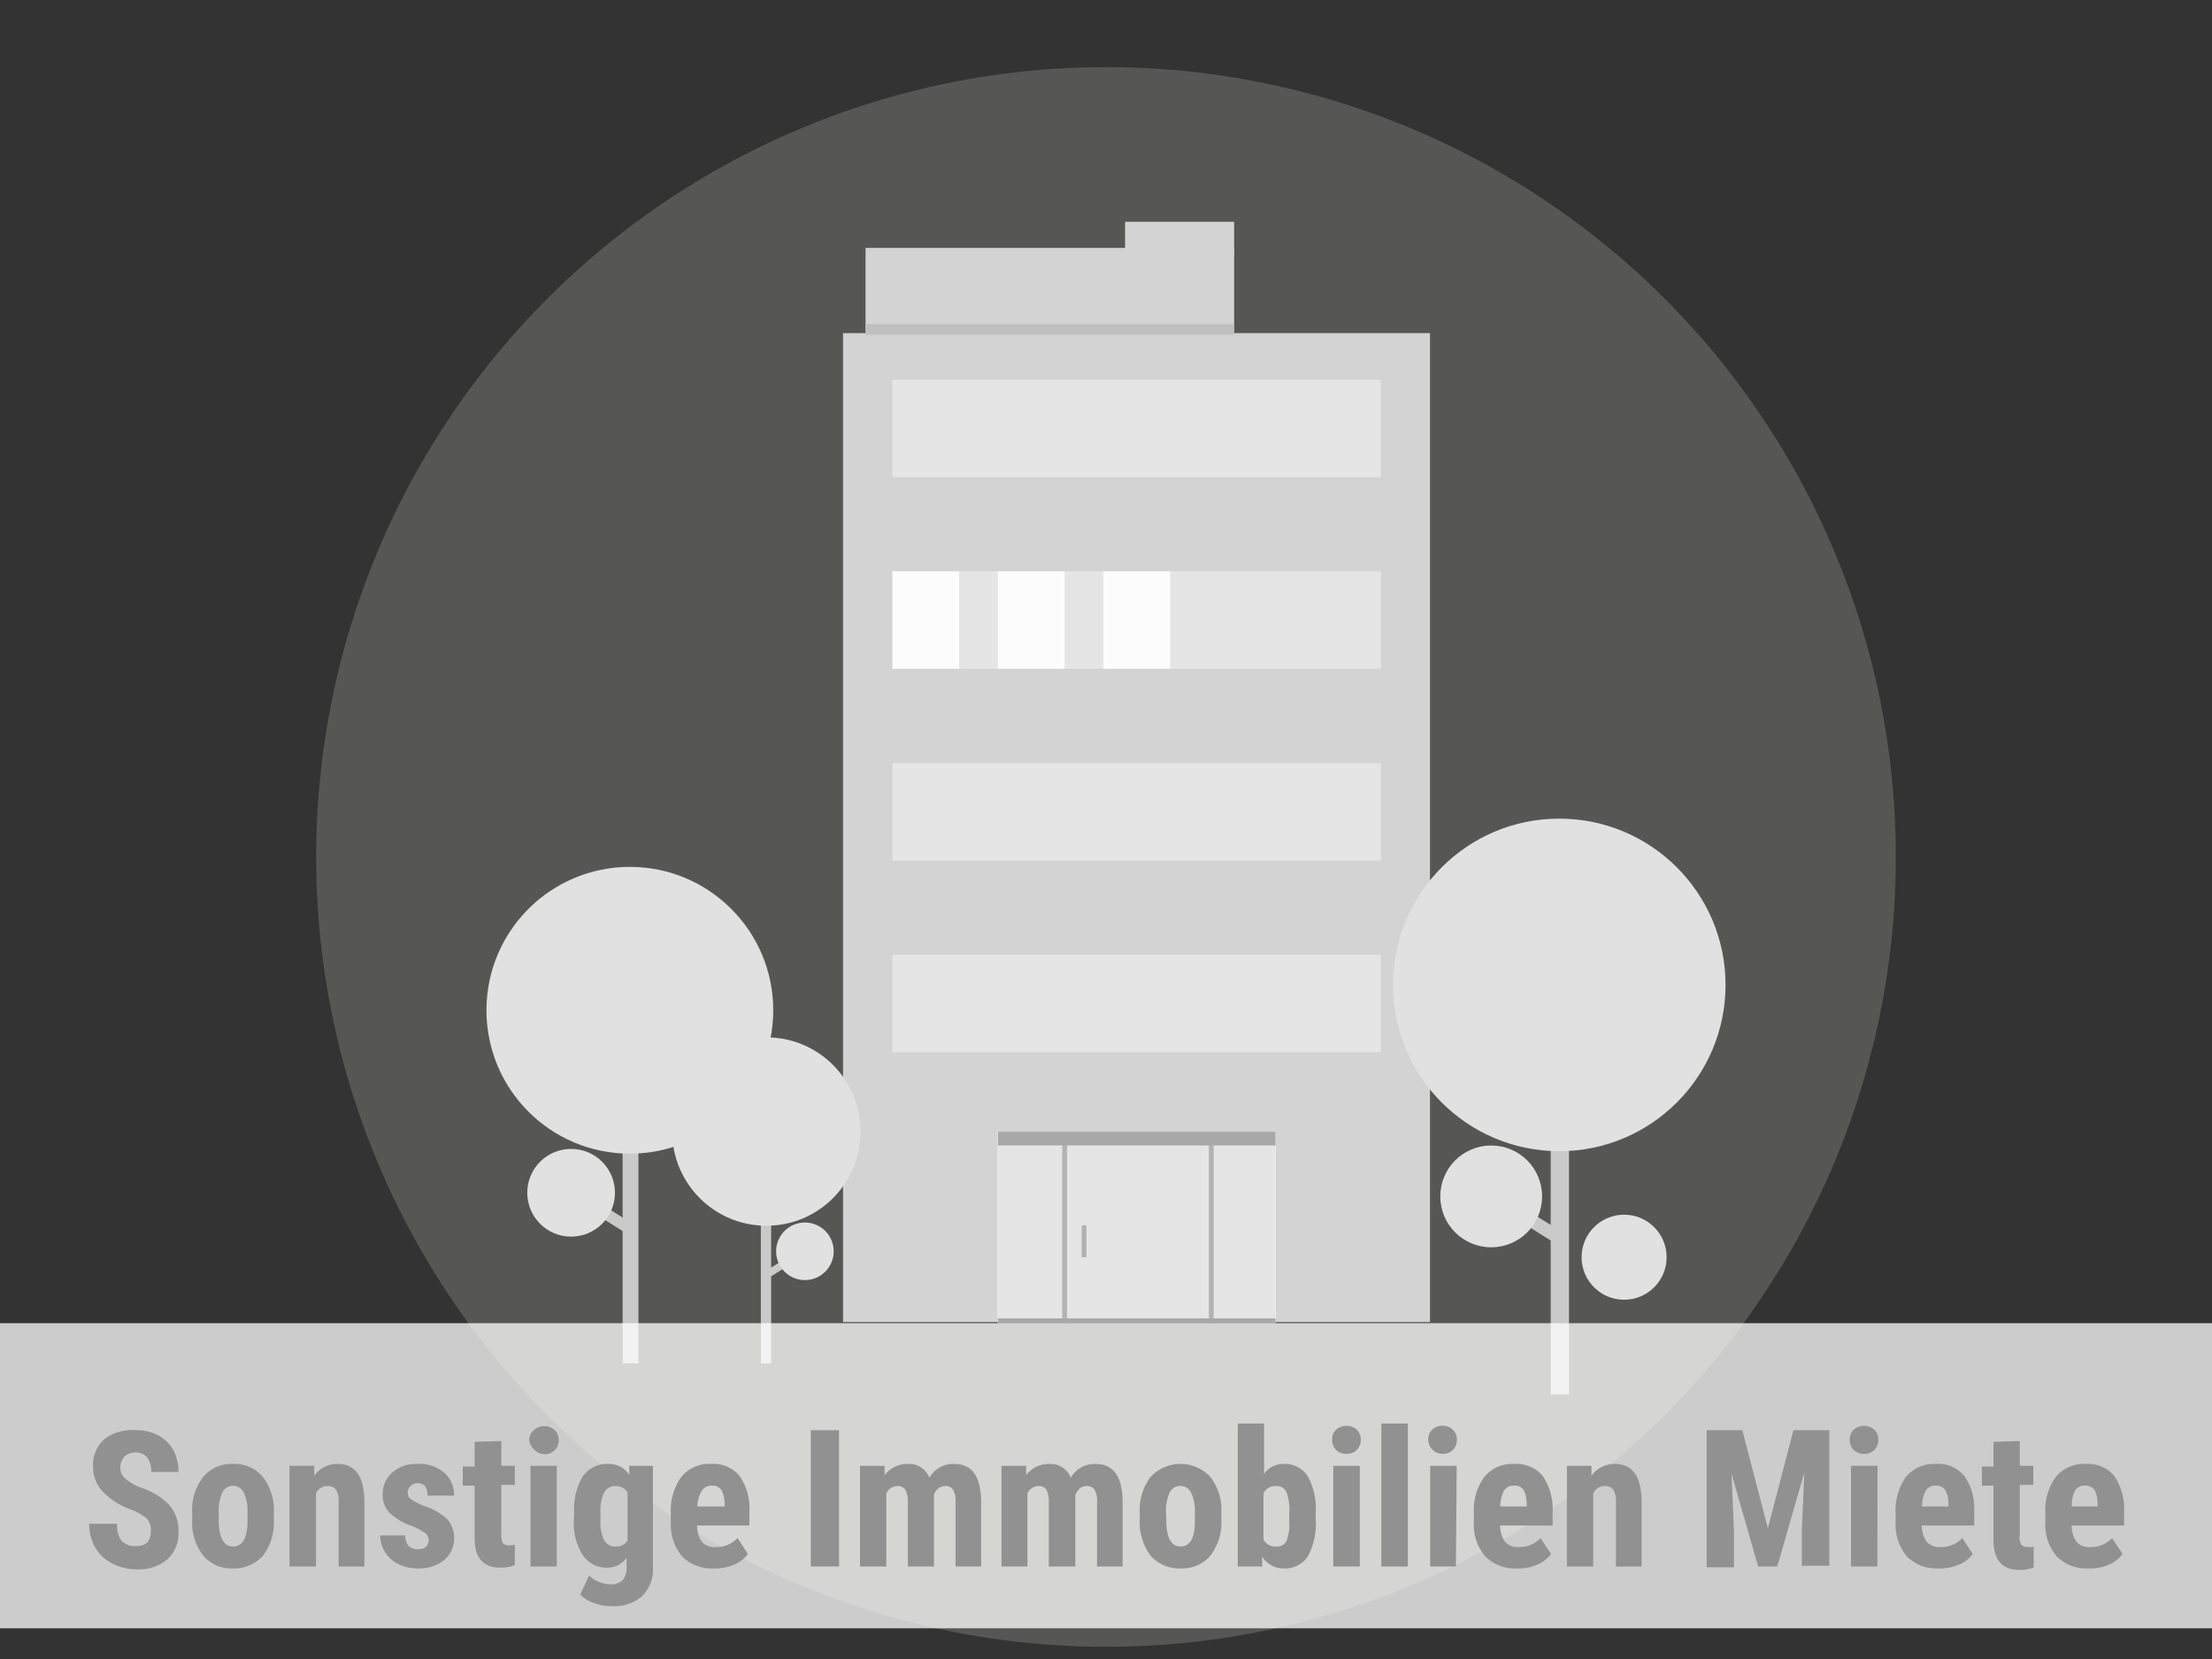 <svg xmlns="http://www.w3.org/2000/svg" viewBox="0 0 116 87"><rect x="0" y="0" width="116" height="87" fill="#333333" stroke="none"/><g data-name="Ebene 1"><circle cx="58" cy="44.94" r="41.42" fill="#aeacaa" opacity=".29"/><path fill="#d3d3d3" d="M74.99 69.33H44.21V17.47h30.78z"/><path fill="#e5e5e5" d="M46.8 29.96h25.61v5.11H46.8z"/><path fill="#d3d3d3" d="M64.72 17.56H45.39V13h19.33z"/><path fill="#bfbfbf" d="M64.72 17.56H45.39V17h19.33z"/><path fill="#d3d3d3" d="M64.72 13.41H59v-1.78h5.72z"/><g fill="#fcfcfc"><path d="M57.86 29.96h3.5v5.11h-3.5zM52.33 29.96h3.5v5.11h-3.5zM46.8 29.96h3.5v5.11h-3.5z"/></g><g fill="#fff"><path d="M52.33 59.35h14.56v9.97H52.33z"/><path d="M65.88 60.35v8H53.33v-8h12.55m1-1H52.33v10h14.55v-10ZM63.52 59.71v9.47M55.83 59.71v9.47"/><path d="M52.33 59.35h14.56v.72H52.33zM52.33 69.14h14.56v.24H52.33zM56.85 64.26v1.67"/></g><path fill="#e5e5e5" d="M52.33 59.35h14.56v9.97H52.33z"/><path fill="none" stroke="#b2b2b2" stroke-miterlimit="10" stroke-width=".25" d="M63.52 59.71v9.47M55.83 59.71v9.47"/><path fill="#a8a8a8" d="M52.33 59.35h14.56v.72H52.33zM52.33 69.14h14.56v.24H52.33z"/><path fill="#898989" stroke="#b2b2b2" stroke-miterlimit="10" stroke-width=".25" d="M56.85 64.26v1.67"/><path fill="#cacaca" d="M82.28 73.12h-.96v-13.4h.96z"/><path fill="#cacaca" d="m82.108 64.732-.367.585-2.194-1.376.366-.584z"/><circle cx="81.77" cy="51.65" r="8.72" fill="#e1e1e1"/><circle cx="78.2" cy="62.74" r="2.67" fill="#e1e1e1"/><circle cx="85.17" cy="65.93" r="2.23" fill="#e1e1e1"/><path fill="#cacaca" d="M33.48 71.5h-.83V59.94h.83z"/><path fill="#cacaca" d="m33.303 64.259-.319.508-1.889-1.184.319-.508z"/><circle cx="33.03" cy="52.98" r="7.52" fill="#e1e1e1"/><circle cx="29.95" cy="62.55" r="2.3" fill="#e1e1e1"/><path fill="#cacaca" d="M39.9 63.91h.54v7.59h-.54z"/><path fill="#cacaca" d="m41.251 65.963.207.33-1.237.775-.207-.33z"/><circle cx="40.19" cy="59.34" r="4.94" fill="#e1e1e1"/><circle cx="42.21" cy="65.62" r="1.51" fill="#e1e1e1"/><path fill="#fff" opacity=".75" d="M0 69.39h116v16H0z"/><g fill="#919191"><path d="M7.91 80.29a.89.89 0 0 0-.22-.66 2.58 2.58 0 0 0-.81-.46 3.88 3.88 0 0 1-1.54-1 1.91 1.91 0 0 1-.46-1.29 1.8 1.8 0 0 1 .63-1.44A2.44 2.44 0 0 1 7.13 75a2.46 2.46 0 0 1 1.17.27 2 2 0 0 1 .79.78 2.4 2.4 0 0 1 .27 1.14H7.93a1.21 1.21 0 0 0-.21-.76.76.76 0 0 0-.61-.26.81.81 0 0 0-.59.22.84.84 0 0 0-.21.6.71.71 0 0 0 .24.53 2.56 2.56 0 0 0 .83.49 3.56 3.56 0 0 1 1.51.93 2.05 2.05 0 0 1 .47 1.39 1.85 1.85 0 0 1-.59 1.45 2.34 2.34 0 0 1-1.61.52 2.7 2.7 0 0 1-1.25-.3 2.12 2.12 0 0 1-.91-.84 2.39 2.39 0 0 1-.32-1.25h1.46a1.38 1.38 0 0 0 .24.9 1 1 0 0 0 .78.27c.5 0 .75-.26.75-.79ZM10.08 79.34a2.83 2.83 0 0 1 .57-1.88 1.92 1.92 0 0 1 1.56-.69 1.93 1.93 0 0 1 1.58.69 2.84 2.84 0 0 1 .57 1.89v.34a2.89 2.89 0 0 1-.56 1.88 2 2 0 0 1-1.58.68 1.93 1.93 0 0 1-1.57-.68 2.84 2.84 0 0 1-.57-1.89Zm1.39.35q0 1.41.75 1.41c.47 0 .72-.39.76-1.18v-.58a2.25 2.25 0 0 0-.2-1.07.62.62 0 0 0-1.12 0 2.27 2.27 0 0 0-.19 1.07ZM16.48 76.87v.52a1.47 1.47 0 0 1 1.23-.62c.91 0 1.37.64 1.4 1.91v3.47h-1.35v-3.37a1.22 1.22 0 0 0-.13-.65.54.54 0 0 0-.47-.2.65.65 0 0 0-.59.39v3.83h-1.39v-5.28ZM22.48 80.74a.45.45 0 0 0-.17-.33 3.25 3.25 0 0 0-.75-.4 3 3 0 0 1-1.17-.72 1.32 1.32 0 0 1-.32-.92 1.48 1.48 0 0 1 .5-1.15 1.89 1.89 0 0 1 1.32-.45 2 2 0 0 1 1.39.45 1.51 1.51 0 0 1 .53 1.21h-1.39c0-.43-.17-.65-.53-.65a.5.5 0 0 0-.51.52.41.41 0 0 0 .16.31 3.3 3.3 0 0 0 .74.38 3 3 0 0 1 1.19.7 1.53 1.53 0 0 1-.18 2.13 2.15 2.15 0 0 1-1.4.43 2.19 2.19 0 0 1-1-.23 1.71 1.71 0 0 1-.7-.63 1.6 1.6 0 0 1-.25-.87h1.31a.89.89 0 0 0 .17.54.67.67 0 0 0 .52.18c.35 0 .54-.17.54-.5ZM26.29 75.57v1.3H27v1h-.71v2.62a.85.85 0 0 0 .08.43.39.39 0 0 0 .33.12A1 1 0 0 0 27 81v1.08a2.09 2.09 0 0 1-.76.13c-.89 0-1.35-.51-1.35-1.53v-2.77h-.62v-1h.62v-1.3ZM27.75 75.5A.69.69 0 0 1 28 75a.72.72 0 0 1 .54-.21.74.74 0 0 1 .55.21.69.69 0 0 1 .21.52.72.72 0 0 1-.21.53.71.71 0 0 1-.55.21A.74.74 0 0 1 28 76a.76.76 0 0 1-.25-.5Zm1.45 6.65h-1.38v-5.28h1.38ZM30.11 79.35a3.31 3.31 0 0 1 .46-1.94 1.56 1.56 0 0 1 1.32-.64 1.27 1.27 0 0 1 1.11.57v-.47h1.24v5.28a2 2 0 0 1-.56 1.55 2.27 2.27 0 0 1-1.63.53 2.56 2.56 0 0 1-.91-.17 1.66 1.66 0 0 1-.71-.44l.46-1a1.33 1.33 0 0 0 .51.33 1.47 1.47 0 0 0 .59.13.87.87 0 0 0 .67-.22 1.06 1.06 0 0 0 .2-.71v-.46a1.21 1.21 0 0 1-1 .52 1.48 1.48 0 0 1-1.3-.66 3.14 3.14 0 0 1-.47-1.85Zm1.38.35a2.17 2.17 0 0 0 .19 1.06.63.63 0 0 0 .6.34.68.68 0 0 0 .63-.31v-2.52a.68.68 0 0 0-.62-.34.66.66 0 0 0-.61.34 2.24 2.24 0 0 0-.19 1.08ZM37.43 82.25a2.18 2.18 0 0 1-1.66-.63 2.6 2.6 0 0 1-.59-1.82v-.42a3 3 0 0 1 .55-1.93 1.88 1.88 0 0 1 1.56-.68 1.77 1.77 0 0 1 1.5.64 3 3 0 0 1 .51 1.88V80h-2.74a1.47 1.47 0 0 0 .25.86.89.89 0 0 0 .71.27 1.55 1.55 0 0 0 1.16-.47l.54.83a1.67 1.67 0 0 1-.74.57 2.44 2.44 0 0 1-1.05.19ZM36.57 79H38v-.13a1.53 1.53 0 0 0-.16-.72.55.55 0 0 0-.51-.24.57.57 0 0 0-.52.26 1.66 1.66 0 0 0-.24.83ZM44 82.15h-1.48V75H44ZM46.39 76.87v.49a1.5 1.5 0 0 1 1.23-.59 1.14 1.14 0 0 1 1.12.72 1.44 1.44 0 0 1 1.29-.72c.93 0 1.4.64 1.42 1.92v3.46h-1.34v-3.37a1.21 1.21 0 0 0-.13-.66.46.46 0 0 0-.43-.19.62.62 0 0 0-.57.47v3.75h-1.37v-3.36a1.37 1.37 0 0 0-.13-.66.46.46 0 0 0-.43-.2.64.64 0 0 0-.57.39v3.83H45.1v-5.28ZM53.81 76.87v.49a1.5 1.5 0 0 1 1.23-.59 1.13 1.13 0 0 1 1.11.72 1.46 1.46 0 0 1 1.3-.72c.92 0 1.4.64 1.42 1.92v3.46h-1.34v-3.37a1.21 1.21 0 0 0-.13-.66.47.47 0 0 0-.43-.19c-.26 0-.45.16-.58.47v3.75H55v-3.36a1.38 1.38 0 0 0-.12-.66.47.47 0 0 0-.43-.2.64.64 0 0 0-.57.39v3.83h-1.36v-5.28ZM59.77 79.34a2.89 2.89 0 0 1 .56-1.88 2.14 2.14 0 0 1 3.15 0 2.84 2.84 0 0 1 .57 1.89v.34a2.83 2.83 0 0 1-.57 1.88 1.92 1.92 0 0 1-1.57.68 2 2 0 0 1-1.58-.68 2.9 2.9 0 0 1-.56-1.89Zm1.39.35q0 1.41.75 1.41c.47 0 .72-.39.75-1.18v-.58a2.25 2.25 0 0 0-.2-1.07.64.64 0 0 0-.57-.35.63.63 0 0 0-.55.35 2.27 2.27 0 0 0-.19 1.07ZM69 79.68a3.67 3.67 0 0 1-.41 1.93 1.43 1.43 0 0 1-1.29.64 1.29 1.29 0 0 1-1.11-.62v.52h-1.28v-7.5h1.38v2.65a1.22 1.22 0 0 1 1-.53 1.45 1.45 0 0 1 1.29.64 3.59 3.59 0 0 1 .42 1.87Zm-1.39-.34a2.54 2.54 0 0 0-.16-1.12.56.56 0 0 0-.56-.29.66.66 0 0 0-.63.39v2.41a.65.65 0 0 0 .64.37.56.56 0 0 0 .55-.26 2.18 2.18 0 0 0 .16-1ZM69.86 75.5a.68.68 0 0 1 .2-.52.83.83 0 0 1 1.1 0 .72.72 0 0 1 .2.52.76.76 0 0 1-.2.53.74.74 0 0 1-.55.21.72.72 0 0 1-.55-.21.72.72 0 0 1-.2-.53Zm1.45 6.65h-1.39v-5.28h1.39ZM73.83 82.15h-1.39v-7.5h1.39ZM74.9 75.5a.68.68 0 0 1 .2-.52.74.74 0 0 1 .55-.21.72.72 0 0 1 .54.21.69.69 0 0 1 .21.52.76.76 0 0 1-.2.53.74.74 0 0 1-.55.21.72.72 0 0 1-.55-.24.72.72 0 0 1-.2-.5Zm1.45 6.65H75v-5.28h1.39ZM79.55 82.25a2.18 2.18 0 0 1-1.66-.63 2.56 2.56 0 0 1-.6-1.82v-.42a3 3 0 0 1 .55-1.93 1.9 1.9 0 0 1 1.57-.68 1.79 1.79 0 0 1 1.5.64 3.08 3.08 0 0 1 .51 1.88V80h-2.75a1.46 1.46 0 0 0 .26.86.88.88 0 0 0 .71.27 1.52 1.52 0 0 0 1.15-.47l.55.83a1.73 1.73 0 0 1-.74.57 2.44 2.44 0 0 1-1.05.19ZM78.68 79h1.38v-.13a1.68 1.68 0 0 0-.15-.72.55.55 0 0 0-.51-.24.59.59 0 0 0-.53.26 1.77 1.77 0 0 0-.19.83ZM83.46 76.87v.52a1.48 1.48 0 0 1 1.23-.62c.91 0 1.37.64 1.4 1.91v3.47h-1.35v-3.37a1.22 1.22 0 0 0-.13-.65.54.54 0 0 0-.47-.2.65.65 0 0 0-.59.39v3.83h-1.38v-5.28ZM91.37 75l1.34 5.15L94.05 75h1.88v7.11h-1.44v-1.88l.13-3-1.42 4.92h-1l-1.4-4.88.13 3v1.92H89.5V75ZM97 75.5a.72.72 0 0 1 .2-.52.83.83 0 0 1 1.1 0 .68.68 0 0 1 .2.52.72.72 0 0 1-.2.53.72.72 0 0 1-.55.21.74.74 0 0 1-.55-.21.76.76 0 0 1-.2-.53Zm1.45 6.65h-1.38v-5.28h1.39ZM101.66 82.25a2.18 2.18 0 0 1-1.66-.63 2.6 2.6 0 0 1-.59-1.82v-.42a3 3 0 0 1 .54-1.93 1.92 1.92 0 0 1 1.57-.68 1.77 1.77 0 0 1 1.5.64 3 3 0 0 1 .51 1.88V80h-2.75a1.46 1.46 0 0 0 .26.86.89.89 0 0 0 .71.27 1.55 1.55 0 0 0 1.16-.47l.54.83a1.67 1.67 0 0 1-.74.57 2.44 2.44 0 0 1-1.05.19Zm-.87-3.25h1.39v-.13a1.53 1.53 0 0 0-.16-.72.55.55 0 0 0-.51-.24.57.57 0 0 0-.52.26 1.76 1.76 0 0 0-.2.83ZM105.92 75.57v1.3h.71v1h-.71v2.62a.74.74 0 0 0 .08.51q.08.12.33.12a1 1 0 0 0 .32 0v1.08a2.09 2.09 0 0 1-.76.13q-1.33 0-1.35-1.53v-2.89h-.61v-1h.61v-1.3ZM109.52 82.25a2.18 2.18 0 0 1-1.66-.63 2.56 2.56 0 0 1-.6-1.82v-.42a3 3 0 0 1 .55-1.93 1.9 1.9 0 0 1 1.57-.68 1.79 1.79 0 0 1 1.5.64 3.08 3.08 0 0 1 .51 1.88V80h-2.75a1.46 1.46 0 0 0 .26.86.88.88 0 0 0 .71.27 1.51 1.51 0 0 0 1.15-.47l.55.83a1.73 1.73 0 0 1-.74.57 2.44 2.44 0 0 1-1.05.19Zm-.87-3.25H110v-.13a1.55 1.55 0 0 0-.15-.72.55.55 0 0 0-.51-.24.59.59 0 0 0-.53.26 1.77 1.77 0 0 0-.16.83Z"/></g><path fill="#e5e5e5" d="M46.8 19.91h25.61v5.11H46.8zM46.8 40.02h25.61v5.11H46.8zM46.8 50.07h25.61v5.11H46.8z"/></g></svg>